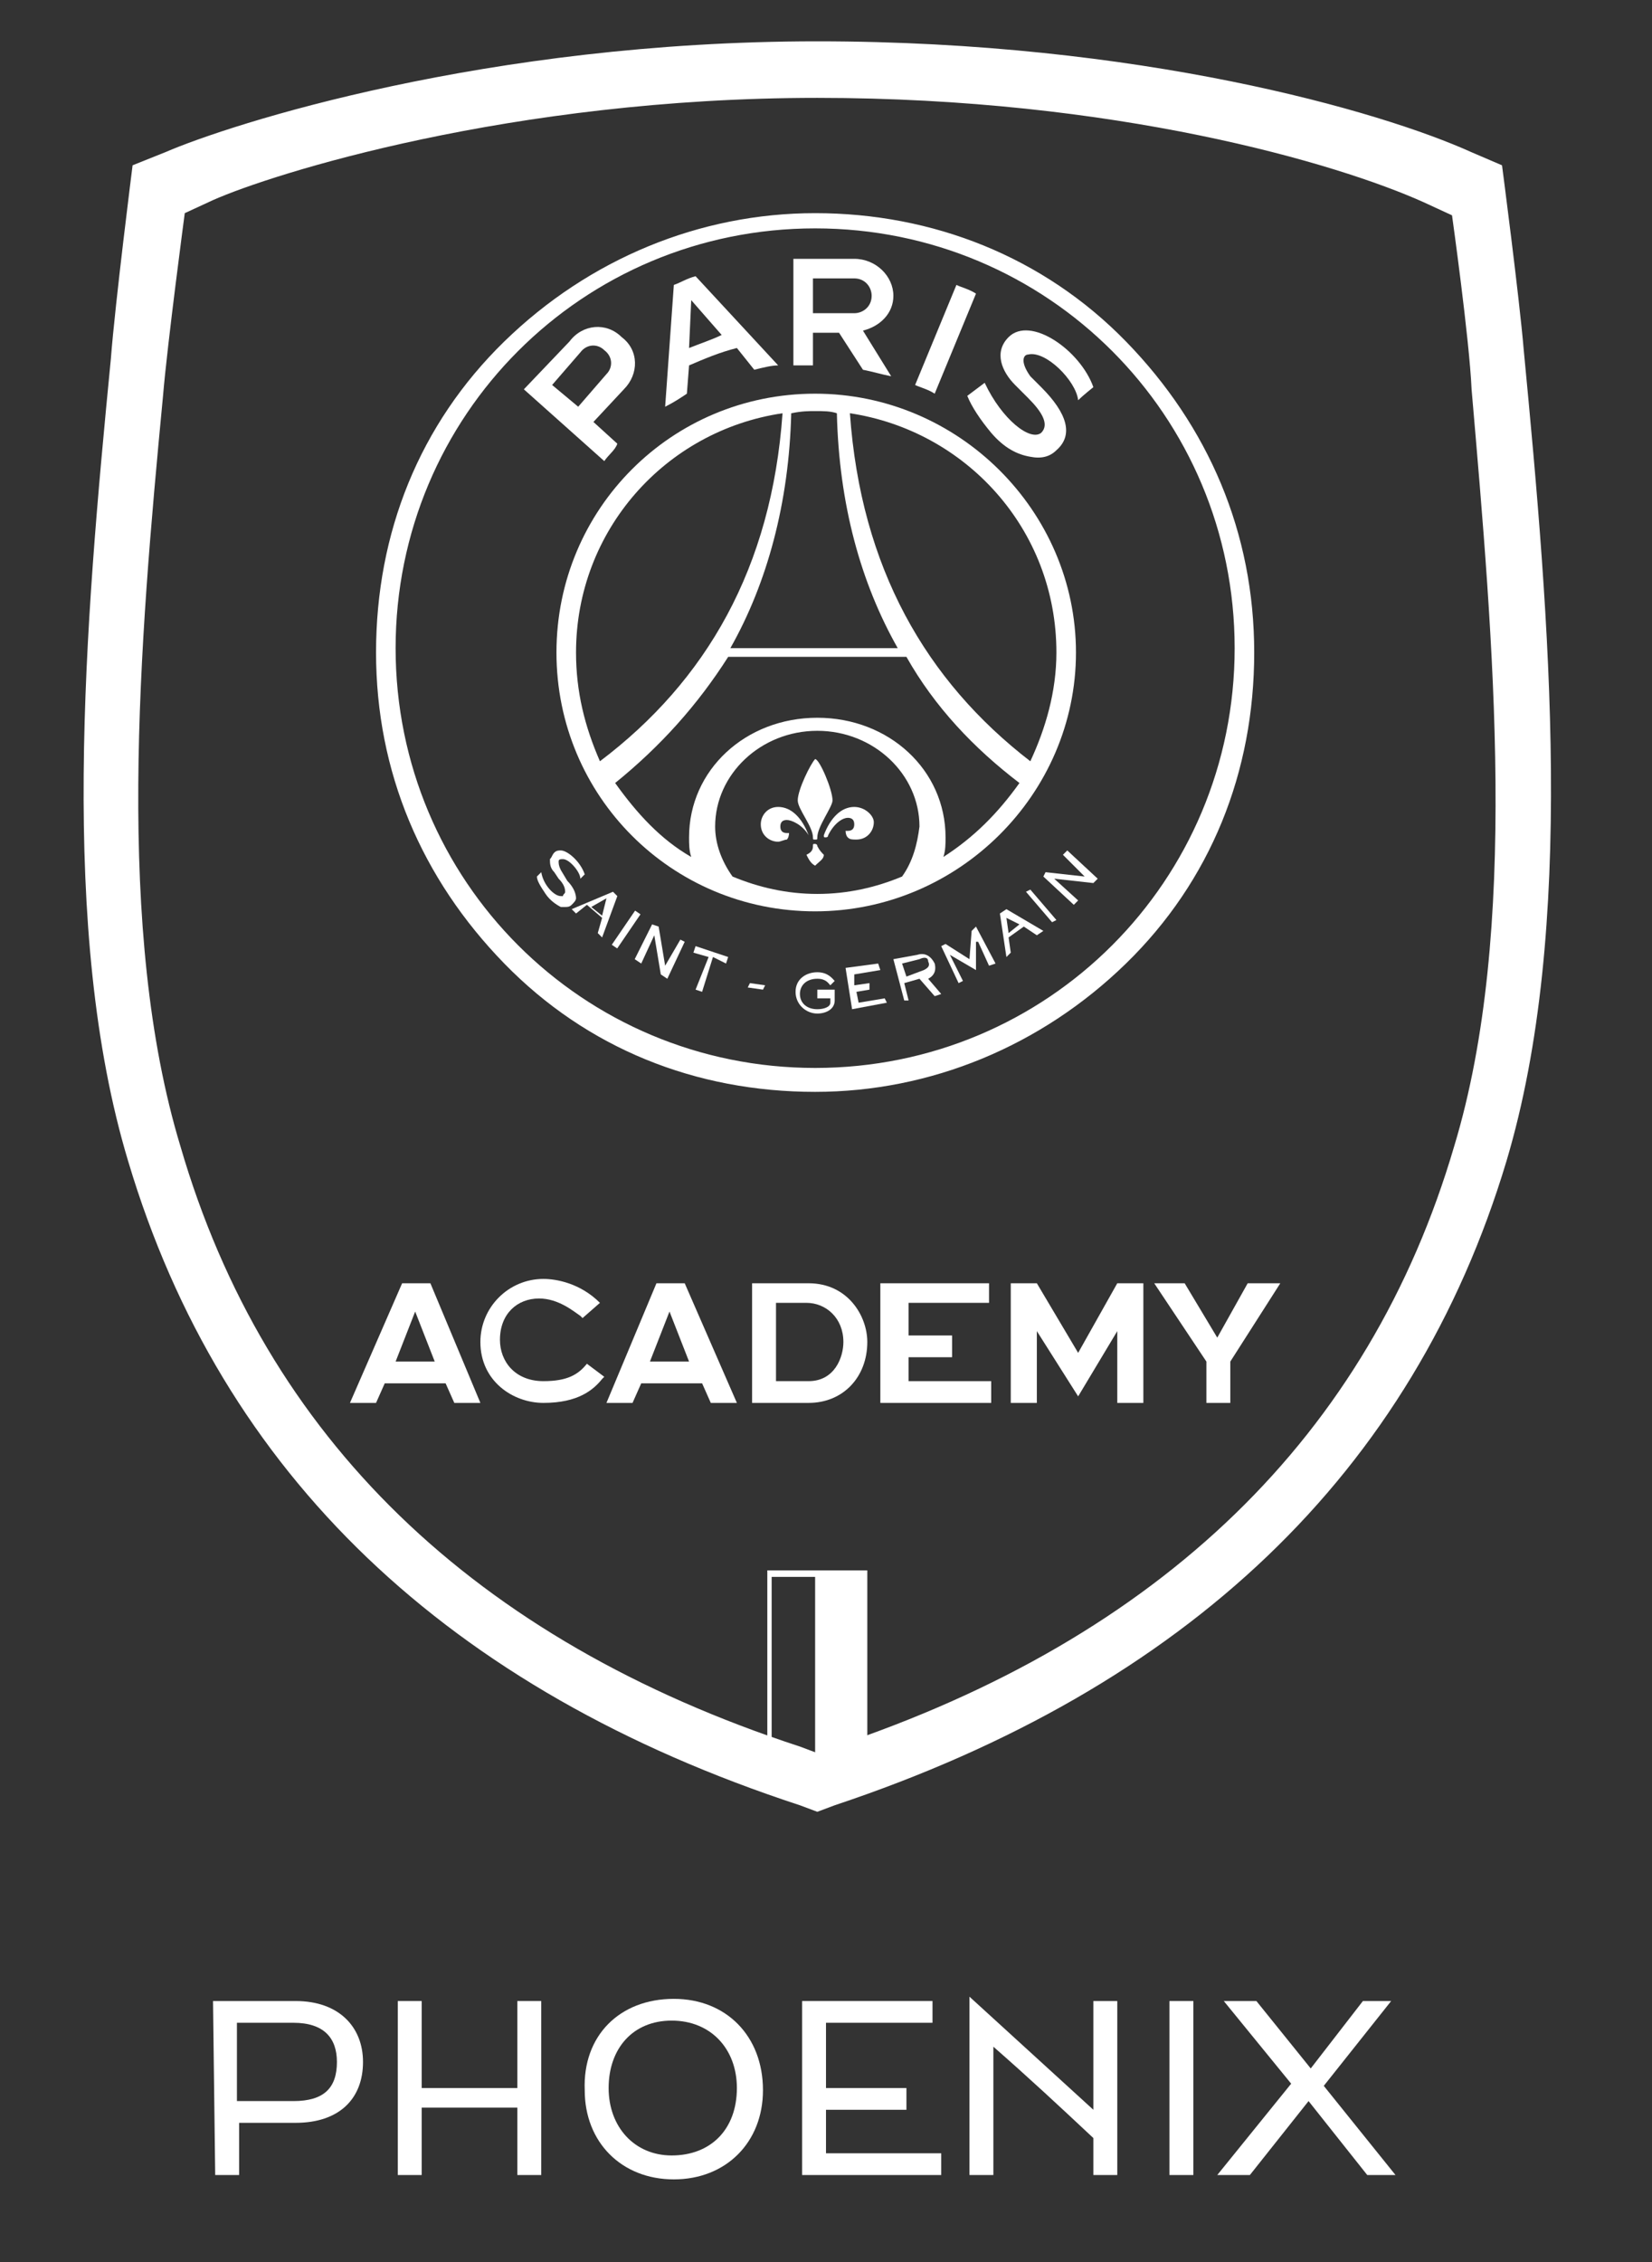 <?xml version="1.0" encoding="utf-8"?>
<!-- Generator: Adobe Illustrator 25.0.0, SVG Export Plug-In . SVG Version: 6.00 Build 0)  -->
<svg version="1.1" id="Calque_1" xmlns="http://www.w3.org/2000/svg" xmlns:xlink="http://www.w3.org/1999/xlink" x="0px" y="0px"
	 viewBox="0 0 76 104" style="enable-background:new 0 0 76 104;" xml:space="preserve">
<rect x="0" y="0" width="76" height="104" fill="#333333" stroke="none"/>
<style type="text/css">
	.st0{clip-path:url(#SVGID_2_);fill:#FFFFFF;}
	.st1{clip-path:url(#SVGID_4_);fill:#FFFFFF;}
	.st2{clip-path:url(#SVGID_6_);fill:#FFFFFF;}
	.st3{clip-path:url(#SVGID_8_);fill:#FFFFFF;}
	.st4{clip-path:url(#SVGID_10_);fill:#FFFFFF;}
	.st5{clip-path:url(#SVGID_12_);fill:#FFFFFF;}
	.st6{clip-path:url(#SVGID_14_);fill:#FFFFFF;}
	.st7{clip-path:url(#SVGID_16_);fill:#FFFFFF;}
	.st8{clip-path:url(#SVGID_18_);fill:#FFFFFF;}
	.st9{clip-path:url(#SVGID_20_);fill:#FFFFFF;}
	.st10{clip-path:url(#SVGID_22_);fill:#FFFFFF;}
	.st11{clip-path:url(#SVGID_24_);fill:#FFFFFF;}
	.st12{clip-path:url(#SVGID_26_);fill:#FFFFFF;}
	.st13{clip-path:url(#SVGID_28_);fill:#FFFFFF;}
	.st14{clip-path:url(#SVGID_30_);fill:#FFFFFF;}
	.st15{clip-path:url(#SVGID_32_);fill:#FFFFFF;}
	.st16{clip-path:url(#SVGID_34_);fill:#FFFFFF;}
	.st17{clip-path:url(#SVGID_36_);fill:#FFFFFF;}
	.st18{clip-path:url(#SVGID_38_);fill:#FFFFFF;}
	.st19{clip-path:url(#SVGID_40_);fill:#FFFFFF;}
	.st20{clip-path:url(#SVGID_42_);fill:#FFFFFF;}
	.st21{clip-path:url(#SVGID_44_);fill:#FFFFFF;}
	.st22{clip-path:url(#SVGID_46_);fill:#FFFFFF;}
	.st23{clip-path:url(#SVGID_48_);fill:#FFFFFF;}
	.st24{clip-path:url(#SVGID_50_);fill:#FFFFFF;}
	.st25{clip-path:url(#SVGID_52_);fill:#FFFFFF;}
	.st26{clip-path:url(#SVGID_54_);fill:#FFFFFF;}
	.st27{clip-path:url(#SVGID_56_);fill:#FFFFFF;}
	.st28{clip-path:url(#SVGID_58_);fill:#FFFFFF;}
	.st29{clip-path:url(#SVGID_60_);fill:#FFFFFF;}
	.st30{clip-path:url(#SVGID_62_);fill:#FFFFFF;}
	.st31{clip-path:url(#SVGID_64_);fill:#FFFFFF;}
	.st32{clip-path:url(#SVGID_66_);fill:#FFFFFF;}
	.st33{clip-path:url(#SVGID_68_);fill:#FFFFFF;}
	.st34{fill:#FFFFFF;}
</style>
<g>
	<g>
		<g>
			<g>
				<g>
					<defs>
						<rect id="SVGID_1_" x="-2.6" y="-4.7" width="80.7" height="95"/>
					</defs>
					<clipPath id="SVGID_2_">
						<use xlink:href="#SVGID_1_"  style="overflow:visible;"/>
					</clipPath>
					<path class="st0" d="M37.6,80.6l-0.8-0.3c-15-4.9-24.6-14.2-28.5-27.6c-3-9.9-1.9-23-0.8-34.5c0.2-2.4,1-8.4,1-8.4l1.3-0.6
						C12.5,8,23.5,4.5,37.6,4.5c13.7,0,23.9,3,27.9,4.8l1.3,0.6c0,0,0.8,5.7,0.9,8c1,11.6,2.2,24.9-0.8,34.8
						C63,66,53.4,75.3,38.4,80.3L37.6,80.6z M69.3,53.4c3.2-10.7,2-24.8,0.8-37.3c-0.2-2.4-1-8.5-1-8.5L67.7,7
						c-4.2-1.9-15.3-5.1-30.1-5.1c-15.2,0-27,3.8-30,5.1L6.1,7.6c0,0-0.8,6.3-1,8.9C3.9,28.8,2.7,42.8,5.9,53.4
						C10.2,67.8,20.6,77.7,36.8,83l0.8,0.3l0.8-0.3C54.6,77.6,65,67.7,69.3,53.4"/>
				</g>
			</g>
		</g>
	</g>
	<g>
		<g>
			<g>
				<g>
					<defs>
						<path id="SVGID_3_" d="M9.9,9.2L8.5,9.9c0,0-0.8,5.9-1,8.4c-1,11.5-2.2,24.6,0.8,34.5c3.9,13.4,13.6,22.7,28.5,27.6l0.8,0.3
							l0.8-0.3c14.9-5,24.6-14.3,28.5-27.6c3-10,1.9-23.2,0.8-34.8c-0.2-2.3-0.9-8-0.9-8l-1.4-0.7c-3.9-1.8-14.2-4.8-27.9-4.8
							C23.6,4.5,12.6,8,9.9,9.2"/>
					</defs>
					<clipPath id="SVGID_4_">
						<use xlink:href="#SVGID_3_"  style="overflow:visible;"/>
					</clipPath>
					<path class="st1" d="M37.9,72.2h-2.6v10.2c0.8-0.1,1.8-0.1,2.6-0.2V72.2z M37.5,72.5v9.4c-0.6,0-1.2,0.1-2,0.2v-9.6H37.5z"/>
				</g>
			</g>
		</g>
		<g>
			<g>
				<g>
					<defs>
						<path id="SVGID_5_" d="M9.9,9.2L8.5,9.9c0,0-0.8,5.9-1,8.4c-1,11.5-2.2,24.6,0.8,34.5c3.9,13.4,13.6,22.7,28.5,27.6l0.8,0.3
							l0.8-0.3c14.9-5,24.6-14.3,28.5-27.6c3-10,1.9-23.2,0.8-34.8c-0.2-2.3-0.9-8-0.9-8l-1.4-0.7c-3.9-1.8-14.2-4.8-27.9-4.8
							C23.6,4.5,12.6,8,9.9,9.2"/>
					</defs>
					<clipPath id="SVGID_6_">
						<use xlink:href="#SVGID_5_"  style="overflow:visible;"/>
					</clipPath>
					<path class="st2" d="M39.4,82.1c0.2,0,0.4,0,0.5,0v-9.9h-2.3v10C38.3,82.1,38.9,82.1,39.4,82.1"/>
				</g>
			</g>
		</g>
	</g>
	<g>
		<g>
			<g>
				<g>
					<defs>
						<rect id="SVGID_7_" x="-2.6" y="-4.7" width="80.7" height="95"/>
					</defs>
					<clipPath id="SVGID_8_">
						<use xlink:href="#SVGID_7_"  style="overflow:visible;"/>
					</clipPath>
					<path class="st3" d="M37.5,9.8c-5.3,0-10.4,2.1-14.3,5.9s-5.9,8.8-5.9,14.3s2.1,10.4,5.9,14.3s8.8,5.9,14.3,5.9
						c5.3,0,10.4-2.1,14.3-5.9s5.9-8.8,5.9-14.3s-2.1-10.4-5.9-14.3S42.9,9.8,37.5,9.8 M37.5,10.5c10.7,0,19.3,8.6,19.3,19.3
						s-8.6,19.3-19.3,19.3s-19.3-8.6-19.3-19.3S26.8,10.5,37.5,10.5"/>
				</g>
			</g>
		</g>
		<g>
			<g>
				<g>
					<defs>
						<rect id="SVGID_9_" x="-2.6" y="-4.7" width="80.7" height="95"/>
					</defs>
					<clipPath id="SVGID_10_">
						<use xlink:href="#SVGID_9_"  style="overflow:visible;"/>
					</clipPath>
					<path class="st4" d="M43,18.1l1.9-4.6c-0.3-0.2-0.7-0.3-0.9-0.4l-1.9,4.6C42.3,17.8,42.7,17.9,43,18.1"/>
				</g>
			</g>
		</g>
		<g>
			<g>
				<g>
					<defs>
						<rect id="SVGID_11_" x="-2.6" y="-4.7" width="80.7" height="95"/>
					</defs>
					<clipPath id="SVGID_12_">
						<use xlink:href="#SVGID_11_"  style="overflow:visible;"/>
					</clipPath>
					<path class="st5" d="M37.4,12.8h1.9c0.5,0,0.8,0.4,0.8,0.8c0,0.5-0.4,0.8-0.8,0.8h-1.9V12.8z M37.4,16.8v-1.5h1.2l1.1,1.7
						c0.5,0.1,0.8,0.2,1.3,0.3l-1.3-2.1c0.8-0.2,1.4-0.8,1.4-1.6c0-0.9-0.8-1.7-1.8-1.7h-2.8v4.9C36.8,16.8,37.2,16.8,37.4,16.8"/>
				</g>
			</g>
		</g>
		<g>
			<g>
				<g>
					<defs>
						<rect id="SVGID_13_" x="-2.6" y="-4.7" width="80.7" height="95"/>
					</defs>
					<clipPath id="SVGID_14_">
						<use xlink:href="#SVGID_13_"  style="overflow:visible;"/>
					</clipPath>
					<path class="st6" d="M25.4,17.7l1.3-1.5c0.3-0.4,0.8-0.4,1.1-0.1c0.4,0.3,0.4,0.8,0.1,1.1l-1.3,1.5L25.4,17.7z M28.4,20.4
						l-1.1-1l1.4-1.5c0.7-0.7,0.7-1.8-0.1-2.4c-0.7-0.7-1.8-0.6-2.4,0.2l-2.1,2.2l3.7,3.3C28,20.9,28.3,20.7,28.4,20.4"/>
				</g>
			</g>
		</g>
		<g>
			<g>
				<g>
					<defs>
						<rect id="SVGID_15_" x="-2.6" y="-4.7" width="80.7" height="95"/>
					</defs>
					<clipPath id="SVGID_16_">
						<use xlink:href="#SVGID_15_"  style="overflow:visible;"/>
					</clipPath>
					<path class="st7" d="M47.3,16.3c0.8-0.2,2.2,1.2,2.3,2.1c0.2-0.2,0.7-0.6,0.7-0.6c-0.6-1.7-2.9-3.3-3.9-2.3
						c-0.7,0.7-0.3,1.6,0.3,2.2l0.6,0.6c0.6,0.6,1,1.2,0.6,1.6c-0.5,0.4-1.8-0.6-2.6-2.3l-0.8,0.6c0.2,0.5,0.6,1.1,1.1,1.7
						c0.6,0.7,1.2,1,1.8,1.1c0.5,0.1,0.9,0,1.2-0.3c0.8-0.7,0.5-1.7-0.7-2.9l-0.5-0.5C46.9,16.6,47.1,16.3,47.3,16.3"/>
				</g>
			</g>
		</g>
		<g>
			<g>
				<g>
					<defs>
						<rect id="SVGID_17_" x="-2.6" y="-4.7" width="80.7" height="95"/>
					</defs>
					<clipPath id="SVGID_18_">
						<use xlink:href="#SVGID_17_"  style="overflow:visible;"/>
					</clipPath>
					<path class="st8" d="M31.7,16l0.1-2.2l1.4,1.6C32.8,15.6,32.2,15.8,31.7,16 M32,12.7c-0.4,0.1-0.7,0.3-1,0.4l-0.4,5.6
						c0.4-0.2,0.7-0.4,1-0.6l0.1-1.3c0.7-0.3,1.4-0.6,2.2-0.8l0.8,1c0.4-0.1,0.8-0.2,1.1-0.2L32,12.7z"/>
				</g>
			</g>
		</g>
		<g>
			<g>
				<g>
					<defs>
						<rect id="SVGID_19_" x="-2.6" y="-4.7" width="80.7" height="95"/>
					</defs>
					<clipPath id="SVGID_20_">
						<use xlink:href="#SVGID_19_"  style="overflow:visible;"/>
					</clipPath>
					<path class="st9" d="M39.1,19c5.3,0.8,9.5,5.3,9.5,11c0,1.8-0.5,3.5-1.2,5C42.6,31.3,39.6,26.1,39.1,19 M43.4,39.4
						c0.1-0.3,0.1-0.6,0.1-0.9c0-3.1-2.6-5.5-5.9-5.5c-3.3,0-5.9,2.4-5.9,5.5c0,0.3,0,0.6,0.1,0.9c-1.4-0.8-2.5-2-3.5-3.4
						c2.1-1.7,3.8-3.6,5.2-5.8h8.2c1.3,2.3,3.1,4.2,5.2,5.8C45.9,37.4,44.8,38.5,43.4,39.4 M41.5,40.3c-1.2,0.5-2.5,0.8-3.9,0.8
						s-2.7-0.3-3.9-0.8c-0.5-0.7-0.8-1.5-0.8-2.3c0-2.4,2.1-4.4,4.7-4.4c2.6,0,4.7,2,4.7,4.4C42.2,38.8,42,39.6,41.5,40.3 M26.5,30
						c0-5.6,4.1-10.2,9.5-11c-0.5,7.1-3.5,12.3-8.4,16C26.9,33.4,26.5,31.8,26.5,30 M37.5,18.9c0.4,0,0.7,0,1,0.1
						c0.1,4.2,1.1,7.8,2.8,10.8h-7.7c1.7-3,2.7-6.7,2.8-10.8C36.9,18.9,37.2,18.9,37.5,18.9 M37.5,18.1c-6.6,0-11.9,5.3-11.9,11.9
						s5.3,11.9,11.9,11.9s12-5.4,12-11.9S44.1,18.1,37.5,18.1"/>
				</g>
			</g>
		</g>
		<g>
			<g>
				<g>
					<defs>
						<rect id="SVGID_21_" x="-2.6" y="-4.7" width="80.7" height="95"/>
					</defs>
					<clipPath id="SVGID_22_">
						<use xlink:href="#SVGID_21_"  style="overflow:visible;"/>
					</clipPath>
					<path class="st10" d="M37.9,39.3c-0.1-0.1-0.2-0.2-0.3-0.4c0-0.1-0.1-0.1-0.1-0.1c-0.1,0-0.1,0-0.1,0.1c0,0.2-0.1,0.3-0.3,0.4
						l0,0c0.1,0.2,0.2,0.4,0.4,0.5l0,0l0,0C37.7,39.6,37.9,39.5,37.9,39.3C38,39.3,38,39.3,37.9,39.3"/>
				</g>
			</g>
		</g>
		<g>
			<g>
				<g>
					<defs>
						<rect id="SVGID_23_" x="-2.6" y="-4.7" width="80.7" height="95"/>
					</defs>
					<clipPath id="SVGID_24_">
						<use xlink:href="#SVGID_23_"  style="overflow:visible;"/>
					</clipPath>
					<path class="st11" d="M38.3,36.8c0-0.5-0.6-1.9-0.8-1.9l0,0c-0.2,0.2-0.8,1.4-0.8,1.9c0,0.4,0.7,1.2,0.7,1.7l0,0
						c0,0.1,0,0.1,0.1,0.1s0.1,0,0.1-0.1l0,0C37.6,38,38.3,37.1,38.3,36.8"/>
				</g>
			</g>
		</g>
		<g>
			<g>
				<g>
					<defs>
						<rect id="SVGID_25_" x="-2.6" y="-4.7" width="80.7" height="95"/>
					</defs>
					<clipPath id="SVGID_26_">
						<use xlink:href="#SVGID_25_"  style="overflow:visible;"/>
					</clipPath>
					<path class="st12" d="M37.2,38.4c-0.3-0.8-0.8-1.3-1.4-1.3c-0.5,0-0.8,0.4-0.8,0.8c0,0.5,0.4,0.8,0.8,0.8
						c0.1,0,0.3-0.1,0.4-0.1c0.1-0.1,0.1-0.3,0.1-0.3s0,0-0.1,0l0,0c-0.2,0-0.3-0.1-0.3-0.3s0.1-0.3,0.3-0.3
						C36.4,37.7,36.9,37.9,37.2,38.4L37.2,38.4L37.2,38.4L37.2,38.4C37.2,38.6,37.2,38.5,37.2,38.4C37.2,38.5,37.2,38.5,37.2,38.4"
						/>
				</g>
			</g>
		</g>
		<g>
			<g>
				<g>
					<defs>
						<rect id="SVGID_27_" x="-2.6" y="-4.7" width="80.7" height="95"/>
					</defs>
					<clipPath id="SVGID_28_">
						<use xlink:href="#SVGID_27_"  style="overflow:visible;"/>
					</clipPath>
					<path class="st13" d="M39.3,37.1c-0.6,0-1.1,0.5-1.4,1.3l0,0c0,0.1,0,0.1,0.1,0.1c0,0,0.1,0,0.1-0.1l0,0l0,0
						c0.3-0.6,0.7-0.8,0.9-0.8s0.3,0.1,0.3,0.3s-0.1,0.3-0.3,0.3l0,0c0,0,0,0-0.1,0c0,0,0,0.2,0.1,0.3s0.2,0.1,0.4,0.1
						c0.5,0,0.8-0.4,0.8-0.8C40.2,37.5,39.8,37.1,39.3,37.1"/>
				</g>
			</g>
		</g>
		<g>
			<g>
				<g>
					<defs>
						<rect id="SVGID_29_" x="-2.6" y="-4.7" width="80.7" height="95"/>
					</defs>
					<clipPath id="SVGID_30_">
						<use xlink:href="#SVGID_29_"  style="overflow:visible;"/>
					</clipPath>
					<path class="st14" d="M27.9,41.3l-0.7,0.4l0.5,0.4L27.9,41.3z M27.7,43.1l-0.2-0.2l0.2-0.7L27,41.6L26.5,42l-0.2-0.2l1.9-0.8
						l0.2,0.2L27.7,43.1z"/>
				</g>
			</g>
		</g>
		<g>
			<g>
				<g>
					<defs>
						
							<rect id="SVGID_31_" x="-27.5" y="0.5" transform="matrix(0.226 -0.974 0.974 0.226 -24.245 51.104)" width="95" height="80.7"/>
					</defs>
					<clipPath id="SVGID_32_">
						<use xlink:href="#SVGID_31_"  style="overflow:visible;"/>
					</clipPath>
					
						<rect x="27.8" y="42.6" transform="matrix(0.564 -0.826 0.826 0.564 -22.721 42.373)" class="st15" width="1.9" height="0.3"/>
				</g>
			</g>
		</g>
		<g>
			<g>
				<g>
					<defs>
						<rect id="SVGID_33_" x="-2.6" y="-4.7" width="80.7" height="95"/>
					</defs>
					<clipPath id="SVGID_34_">
						<use xlink:href="#SVGID_33_"  style="overflow:visible;"/>
					</clipPath>
					<polygon class="st16" points="30.3,42.6 30.6,44.4 30.6,44.4 31.3,43.2 31.5,43.3 30.7,45 30.4,44.8 30.1,43 30.1,43 
						29.5,44.3 29.2,44.1 30,42.5 					"/>
				</g>
			</g>
		</g>
		<g>
			<g>
				<g>
					<defs>
						<rect id="SVGID_35_" x="-2.6" y="-4.7" width="80.7" height="95"/>
					</defs>
					<clipPath id="SVGID_36_">
						<use xlink:href="#SVGID_35_"  style="overflow:visible;"/>
					</clipPath>
					<polygon class="st17" points="33.5,44 33.4,44.3 32.8,44 32.3,45.6 32,45.5 32.6,44 31.9,43.8 32,43.5 					"/>
				</g>
			</g>
		</g>
		<g>
			<g>
				<g>
					<defs>
						<rect id="SVGID_37_" x="-2.6" y="-4.7" width="80.7" height="95"/>
					</defs>
					<clipPath id="SVGID_38_">
						<use xlink:href="#SVGID_37_"  style="overflow:visible;"/>
					</clipPath>
					<polygon class="st18" points="34.4,45.4 35.1,45.5 35.2,45.3 34.5,45.2 					"/>
				</g>
			</g>
		</g>
		<g>
			<g>
				<g>
					<defs>
						<rect id="SVGID_39_" x="-2.6" y="-4.7" width="80.7" height="95"/>
					</defs>
					<clipPath id="SVGID_40_">
						<use xlink:href="#SVGID_39_"  style="overflow:visible;"/>
					</clipPath>
					<path class="st19" d="M37.6,45.5h0.8V46c0,0.4-0.4,0.6-0.8,0.6c-0.5,0-1-0.4-1-1s0.5-0.9,1-0.9s0.7,0.3,0.8,0.4l-0.2,0.2
						C38.1,45.2,38,45,37.6,45c-0.5,0-0.8,0.3-0.8,0.7s0.3,0.7,0.8,0.7c0.3,0,0.6-0.1,0.6-0.3v-0.2h-0.6V45.5z"/>
				</g>
			</g>
		</g>
		<g>
			<g>
				<g>
					<defs>
						<rect id="SVGID_41_" x="-2.6" y="-4.7" width="80.7" height="95"/>
					</defs>
					<clipPath id="SVGID_42_">
						<use xlink:href="#SVGID_41_"  style="overflow:visible;"/>
					</clipPath>
					<polygon class="st20" points="40.4,44.3 40.5,44.6 39.3,44.8 39.3,45.3 40,45.2 40,45.5 39.4,45.6 39.5,46.1 40.7,45.9 
						40.8,46.1 39.2,46.4 38.9,44.5 					"/>
				</g>
			</g>
		</g>
		<g>
			<g>
				<g>
					<defs>
						<rect id="SVGID_43_" x="-2.6" y="-4.7" width="80.7" height="95"/>
					</defs>
					<clipPath id="SVGID_44_">
						<use xlink:href="#SVGID_43_"  style="overflow:visible;"/>
					</clipPath>
					<path class="st21" d="M41.5,44.3l0.2,0.6l0.8-0.3c0.2-0.1,0.3-0.2,0.2-0.4c0-0.2-0.2-0.2-0.4-0.1L41.5,44.3z M42.2,43.9
						c0.3-0.1,0.6,0,0.8,0.4c0.1,0.4-0.1,0.6-0.3,0.7l0.6,0.7L43,45.8L42.3,45l-0.7,0.2l0.2,0.8h-0.2l-0.5-1.9L42.2,43.9z"/>
				</g>
			</g>
		</g>
		<g>
			<g>
				<g>
					<defs>
						<rect id="SVGID_45_" x="-2.6" y="-4.7" width="80.7" height="95"/>
					</defs>
					<clipPath id="SVGID_46_">
						<use xlink:href="#SVGID_45_"  style="overflow:visible;"/>
					</clipPath>
					<path class="st22" d="M46.3,42.2l0.1,0.7l0.5-0.4L46.3,42.2z M48,42.8L47.7,43l-0.6-0.4l-0.7,0.5l0.1,0.7L46.3,44L46,42
						l0.3-0.2L48,42.8z"/>
				</g>
			</g>
		</g>
		<g>
			<g>
				<g>
					<defs>
						<rect id="SVGID_47_" x="-2.6" y="-4.7" width="80.7" height="95"/>
					</defs>
					<clipPath id="SVGID_48_">
						<use xlink:href="#SVGID_47_"  style="overflow:visible;"/>
					</clipPath>
					<polygon class="st23" points="47.4,40.9 48.6,42.3 48.4,42.4 47.2,41 					"/>
				</g>
			</g>
		</g>
		<g>
			<g>
				<g>
					<defs>
						<rect id="SVGID_49_" x="-2.6" y="-4.7" width="80.7" height="95"/>
					</defs>
					<clipPath id="SVGID_50_">
						<use xlink:href="#SVGID_49_"  style="overflow:visible;"/>
					</clipPath>
					<polygon class="st24" points="48.1,40.1 49.9,40.3 49.9,40.3 48.9,39.3 49.1,39.1 50.5,40.4 50.3,40.6 48.5,40.4 48.5,40.4 
						49.6,41.4 49.4,41.6 48,40.3 					"/>
				</g>
			</g>
		</g>
		<g>
			<g>
				<g>
					<defs>
						<rect id="SVGID_51_" x="-2.6" y="-4.7" width="80.7" height="95"/>
					</defs>
					<clipPath id="SVGID_52_">
						<use xlink:href="#SVGID_51_"  style="overflow:visible;"/>
					</clipPath>
					<polygon class="st25" points="44.9,42.6 44.7,42.8 44.6,44.1 43.5,43.4 43.3,43.5 44.1,45.2 44.3,45.1 43.7,43.9 43.7,43.9 
						44.9,44.6 44.9,43.3 45,43.3 45.5,44.4 45.8,44.3 					"/>
				</g>
			</g>
		</g>
		<g>
			<g>
				<g>
					<defs>
						<rect id="SVGID_53_" x="-2.6" y="-4.7" width="80.7" height="95"/>
					</defs>
					<clipPath id="SVGID_54_">
						<use xlink:href="#SVGID_53_"  style="overflow:visible;"/>
					</clipPath>
					<path class="st26" d="M26.9,40.2c-0.2-0.6-0.8-1.1-1.1-1.1c-0.1,0-0.2,0-0.3,0.1c-0.1,0.1-0.1,0.2-0.2,0.3c0,0.2,0,0.4,0.2,0.6
						l0.2,0.3c0.2,0.2,0.3,0.4,0.3,0.6c0,0.1-0.1,0.1-0.1,0.2h-0.1c-0.3,0-0.8-0.5-0.9-1.1l0,0l-0.2,0.2l0,0l0,0
						c0,0.2,0.2,0.5,0.4,0.8c0.2,0.3,0.5,0.5,0.7,0.6c0.1,0,0.1,0,0.2,0s0.2,0,0.3-0.1c0.1-0.1,0.2-0.2,0.2-0.3
						c0-0.2-0.1-0.5-0.4-0.8L25.8,40c-0.1-0.2-0.1-0.3-0.1-0.4s0.1-0.1,0.2-0.1l0,0c0.3,0,0.8,0.6,0.8,0.9l0,0l0,0
						C26.8,40.3,26.9,40.2,26.9,40.2L26.9,40.2L26.9,40.2z"/>
				</g>
			</g>
		</g>
		<g>
			<g>
				<g>
					<defs>
						<rect id="SVGID_55_" x="-2.6" y="-4.7" width="80.7" height="95"/>
					</defs>
					<clipPath id="SVGID_56_">
						<use xlink:href="#SVGID_55_"  style="overflow:visible;"/>
					</clipPath>
					<polygon class="st27" points="57.4,59 56,61.5 54.5,59 53.1,59 55.5,62.6 55.5,64.5 56.6,64.5 56.6,62.6 58.9,59 					"/>
				</g>
			</g>
		</g>
		<g>
			<g>
				<g>
					<defs>
						<rect id="SVGID_57_" x="-2.6" y="-4.7" width="80.7" height="95"/>
					</defs>
					<clipPath id="SVGID_58_">
						<use xlink:href="#SVGID_57_"  style="overflow:visible;"/>
					</clipPath>
					<polygon class="st28" points="51.4,59 49.6,62.2 47.7,59 46.5,59 46.5,64.5 47.7,64.5 47.7,61.2 49.6,64.2 51.4,61.2 
						51.4,64.5 52.6,64.5 52.6,59 					"/>
				</g>
			</g>
		</g>
		<g>
			<g>
				<g>
					<defs>
						<rect id="SVGID_59_" x="-2.6" y="-4.7" width="80.7" height="95"/>
					</defs>
					<clipPath id="SVGID_60_">
						<use xlink:href="#SVGID_59_"  style="overflow:visible;"/>
					</clipPath>
					<path class="st29" d="M27,62.7L27,62.7c-0.4,0.5-0.9,0.8-2,0.8c-1.3,0-2-0.9-2-1.9c0-1.2,0.8-1.9,1.8-1.9
						c0.9,0,1.6,0.6,1.9,0.8l0.1,0.1l0.8-0.7l0,0c-0.9-0.9-2-1.1-2.6-1.1c-1.6,0-2.9,1.3-2.9,2.9c0,1.8,1.5,2.8,2.9,2.8
						c1.6,0,2.3-0.6,2.7-1.1l0.1-0.1L27,62.7z"/>
				</g>
			</g>
		</g>
		<g>
			<g>
				<g>
					<defs>
						<rect id="SVGID_61_" x="-2.6" y="-4.7" width="80.7" height="95"/>
					</defs>
					<clipPath id="SVGID_62_">
						<use xlink:href="#SVGID_61_"  style="overflow:visible;"/>
					</clipPath>
					<polygon class="st30" points="40.5,59 40.5,64.5 45.6,64.5 45.6,63.5 41.8,63.5 41.8,62.4 43.8,62.4 43.8,61.4 41.8,61.4 
						41.8,59.9 45.5,59.9 45.5,59 					"/>
				</g>
			</g>
		</g>
		<g>
			<g>
				<g>
					<defs>
						<rect id="SVGID_63_" x="-2.6" y="-4.7" width="80.7" height="95"/>
					</defs>
					<clipPath id="SVGID_64_">
						<use xlink:href="#SVGID_63_"  style="overflow:visible;"/>
					</clipPath>
					<path class="st31" d="M37.2,63.5h-1.5v-3.6h1.4c0.9,0,1.7,0.7,1.7,1.8C38.8,62.4,38.4,63.5,37.2,63.5 M37.2,59h-2.6v5.5h2.6
						c1.6,0,2.7-1.2,2.7-2.8C39.9,60.5,39,59,37.2,59"/>
				</g>
			</g>
		</g>
		<g>
			<g>
				<g>
					<defs>
						<rect id="SVGID_65_" x="-2.6" y="-4.7" width="80.7" height="95"/>
					</defs>
					<clipPath id="SVGID_66_">
						<use xlink:href="#SVGID_65_"  style="overflow:visible;"/>
					</clipPath>
					<path class="st32" d="M29.9,62.6l0.9-2.3l0.9,2.3H29.9z M32.7,64.5h1.2L31.5,59h-1.3l-2.3,5.5h1.2l0.4-0.9h2.8L32.7,64.5z"/>
				</g>
			</g>
		</g>
		<g>
			<g>
				<g>
					<defs>
						<rect id="SVGID_67_" x="-2.6" y="-4.7" width="80.7" height="95"/>
					</defs>
					<clipPath id="SVGID_68_">
						<use xlink:href="#SVGID_67_"  style="overflow:visible;"/>
					</clipPath>
					<path class="st33" d="M18.2,62.6l0.9-2.3l0.9,2.3H18.2z M20.9,64.5h1.2L19.8,59h-1.3l-2.4,5.5h1.2l0.4-0.9h2.8L20.9,64.5z"/>
				</g>
			</g>
		</g>
	</g>
</g>
<g>
	<path class="st34" d="M9.8,92h3.8c2,0,3.1,1.2,3.1,2.8c0,1.7-1.1,2.8-3.1,2.8H11v2.4H9.9L9.8,92L9.8,92z M13.5,96.6
		c1.4,0,2-0.6,2-1.8c0-1.1-0.6-1.8-2-1.8h-2.6v3.6L13.5,96.6L13.5,96.6z"/>
	<path class="st34" d="M18.3,92h1.1V96h4.4V92h1.1v8h-1.1v-3.1h-4.4v3.1h-1.1V92z"/>
	<path class="st34" d="M31,91.9c2.4,0,4.1,1.7,4.1,4.2c0,2.4-1.7,4.1-4.1,4.1s-4.1-1.7-4.1-4.1C26.8,93.6,28.5,91.9,31,91.9z
		 M33.9,96c0-1.8-1.2-3.1-3-3.1c-1.8,0-2.9,1.3-2.9,3.1s1.2,3.1,2.9,3.1C32.7,99.1,33.9,97.9,33.9,96z"/>
	<path class="st34" d="M36.9,92h6v1H38v3h3.7v1H38V99h5.3v1h-6.4V92z"/>
	<path class="st34" d="M44.6,91.8l5.7,5.2v-5h1.1v8h-1.1v-1.7c-1.6-1.5-3-2.8-4.6-4.2v5.9h-1.1V91.8z"/>
	<path class="st34" d="M53.8,92h1.1v8h-1.1V92z"/>
	<path class="st34" d="M59.4,95.8L56.3,92h1.5l2.5,3.1l2.4-3.1h1.3l-3.1,3.9l3.3,4.1h-1.3l-2.7-3.4l-2.7,3.4H56L59.4,95.8z"/>
</g>
</svg>
